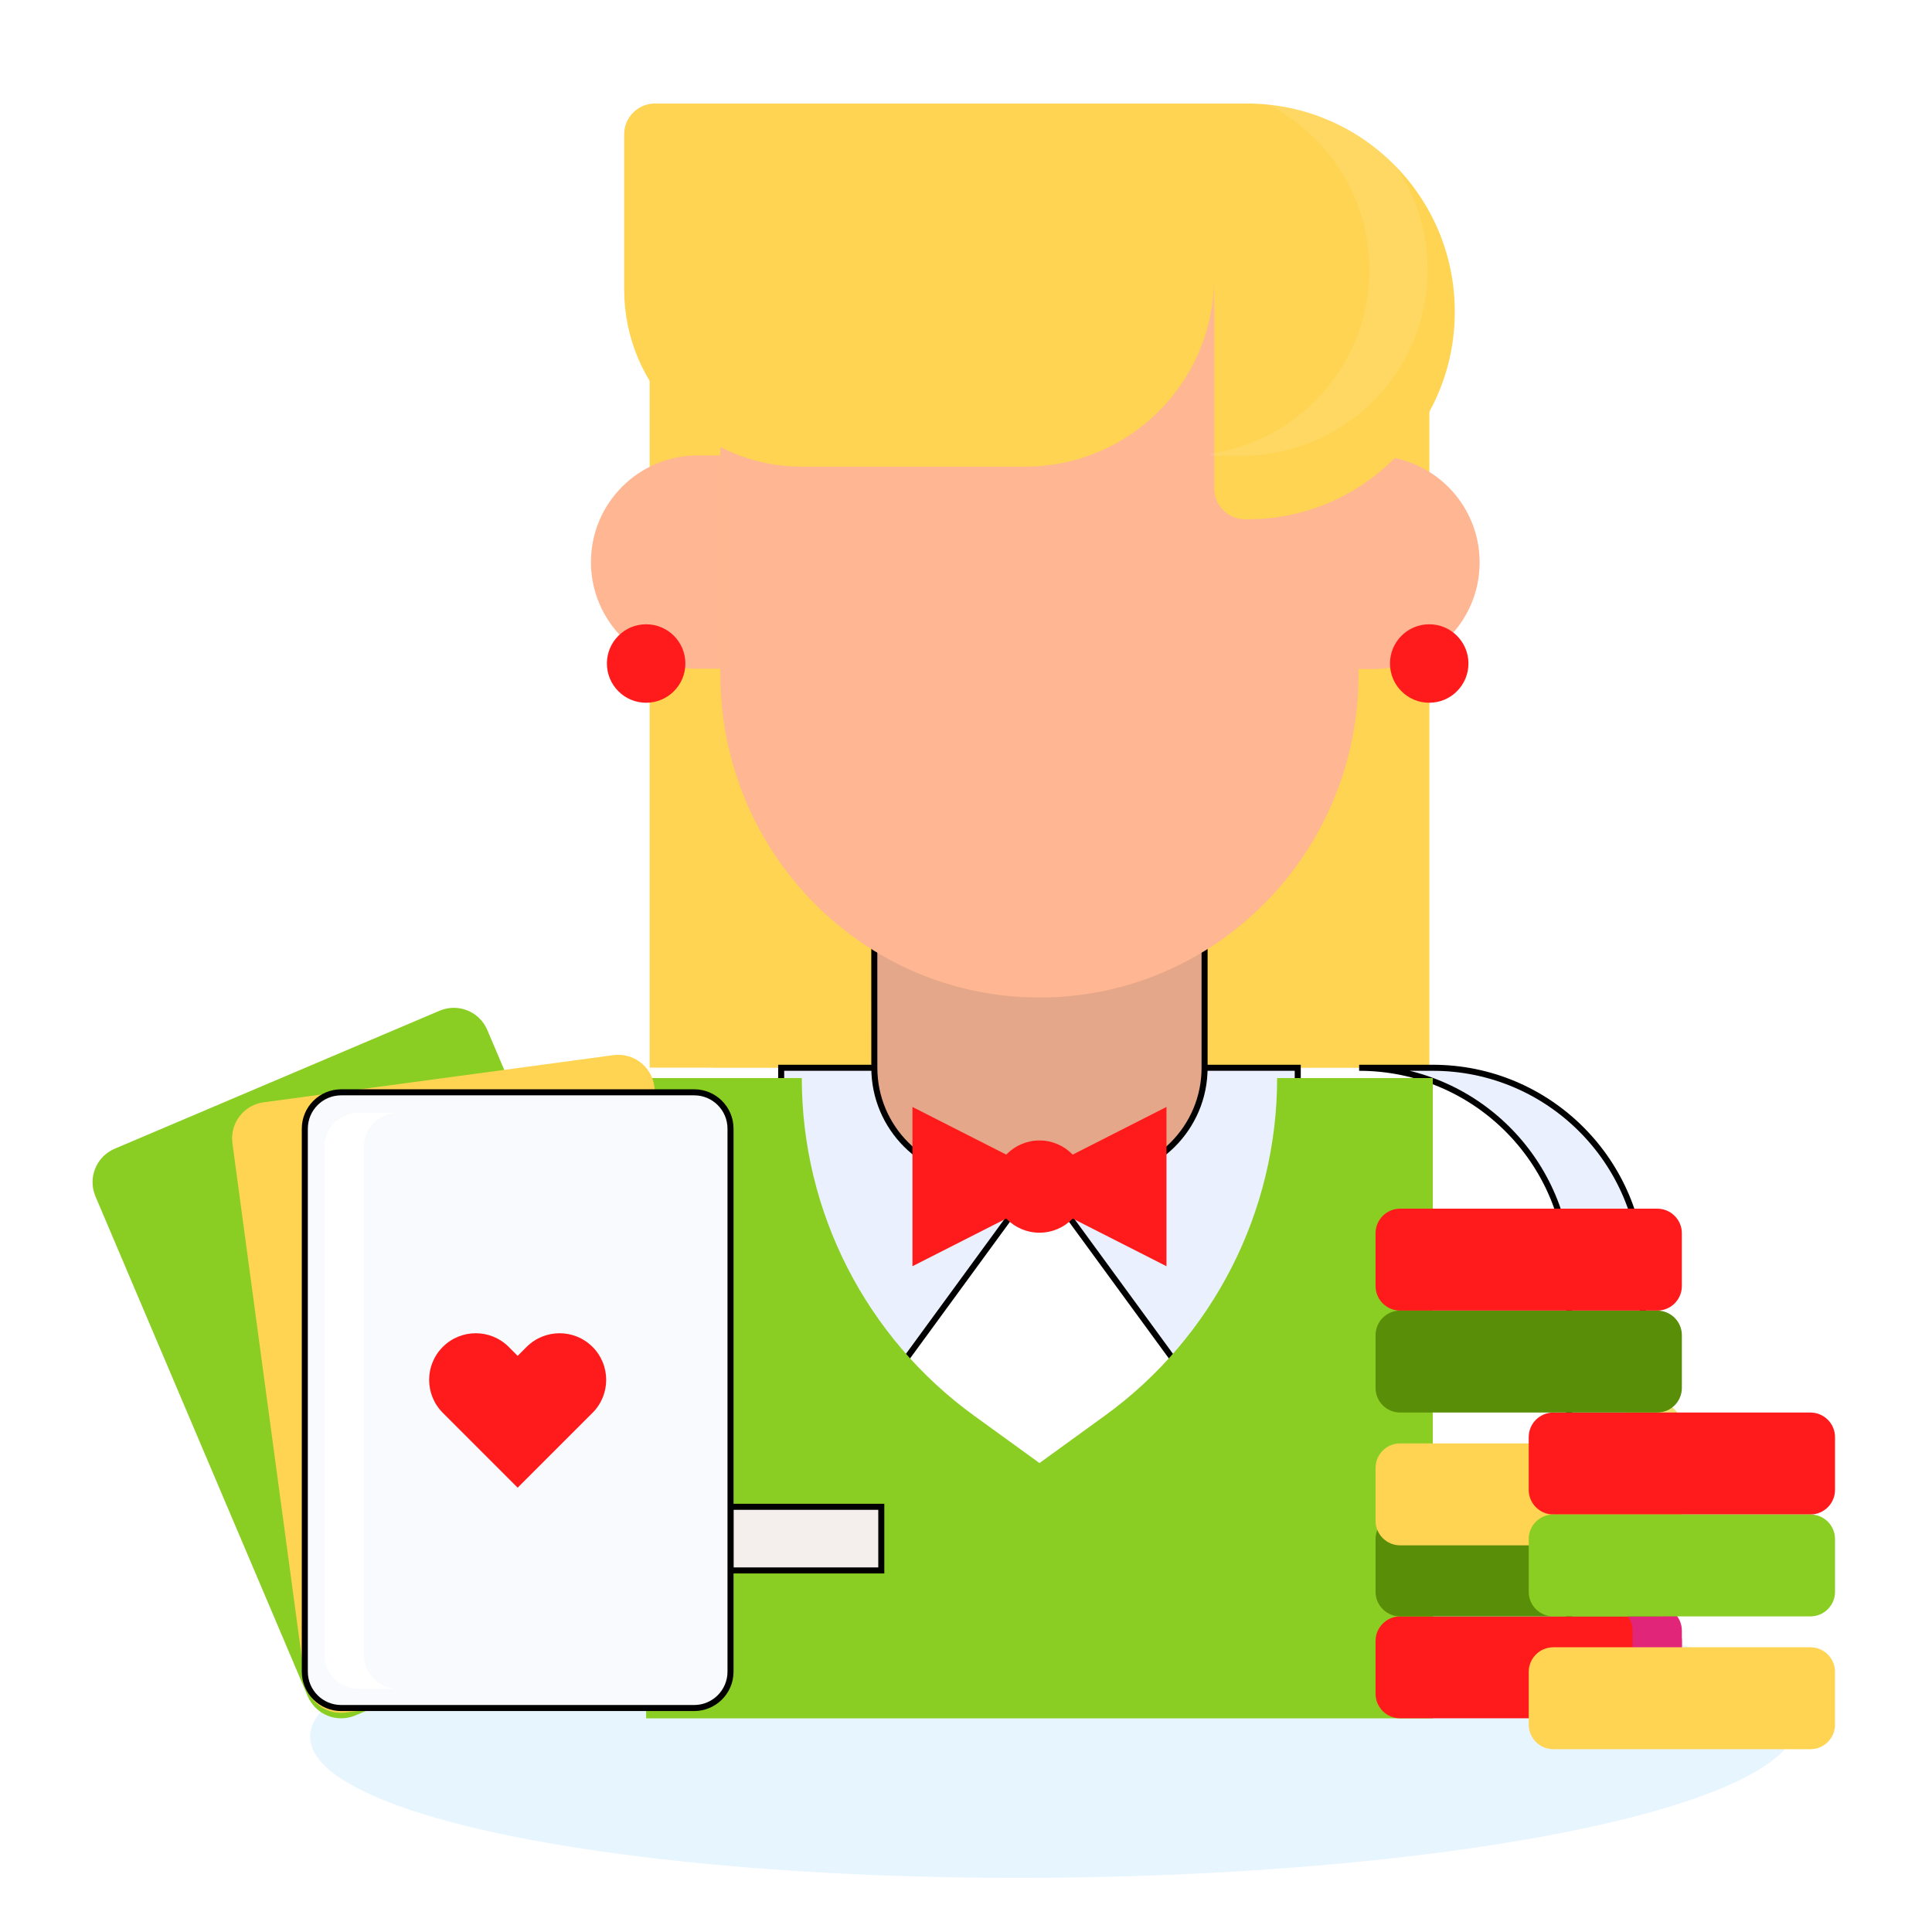 <?xml version="1.0" encoding="UTF-8"?> <svg xmlns="http://www.w3.org/2000/svg" width="320" height="320" viewBox="0 0 320 320" fill="none"><circle cx="123.043" cy="26.522" r="11.985" fill="white"></circle><circle cx="150.826" cy="22.709" r="8.172" fill="white"></circle><ellipse cx="174.486" cy="286.494" rx="123.117" ry="24.513" transform="rotate(-0.563 174.486 286.494)" fill="#C4E7FF" fill-opacity="0.4"></ellipse><g filter="url(#filter0_ii_36_3249)"><path d="M107.606 45.514C107.606 42.69 109.896 40.4 112.721 40.4H231.607C234.432 40.4 236.722 42.69 236.722 45.514V197.354C236.722 200.179 234.432 202.469 231.607 202.469H112.721C109.896 202.469 107.606 200.179 107.606 197.354V45.514Z" fill="#FFD452"></path></g><g filter="url(#filter1_ii_36_3249)"><path d="M172.164 45.514C172.164 42.69 174.454 40.4 177.279 40.4H231.608C234.433 40.4 236.723 42.69 236.723 45.514V197.354C236.723 200.179 234.433 202.469 231.608 202.469H177.279C174.454 202.469 172.164 200.179 172.164 197.354V45.514Z" fill="#FFD452"></path></g><path d="M237.316 176.859H219.534H199.518C199.548 176.348 199.597 175.842 199.597 175.323V125.276H144.738V175.323C144.738 175.842 144.787 176.348 144.818 176.859H124.801H107.019C87.809 176.859 72.237 192.431 72.237 211.641V282.903H272.097V211.641C272.097 192.431 256.525 176.859 237.316 176.859Z" fill="white"></path><path d="M237.317 176.858C256.525 176.859 272.097 192.431 272.097 211.641V282.903H259.897V211.641C259.897 192.431 244.324 176.858 225.115 176.858H237.317Z" fill="#EAF0FD"></path><path d="M237.317 176.858C256.525 176.859 272.097 192.431 272.097 211.641V282.903H259.897V211.641C259.897 192.431 244.324 176.858 225.115 176.858H237.317Z" stroke="black"></path><path d="M107.019 176.858H119.221C100.011 176.858 84.439 192.43 84.439 211.64V282.903H72.239V211.64C72.239 192.43 87.811 176.858 107.019 176.858Z" fill="white"></path><path d="M172.168 194.831L147.782 228.193H129.388V176.858H144.817L172.168 194.831Z" fill="#EAF0FD"></path><path d="M172.168 194.831L147.782 228.193H129.388V176.858H144.817L172.168 194.831Z" stroke="black"></path><path d="M214.948 176.858V228.193H196.554L172.168 194.831L199.519 176.858H214.948Z" fill="#EAF0FD"></path><path d="M214.948 176.858V228.193H196.554L172.168 194.831L199.519 176.858H214.948Z" stroke="black"></path><g filter="url(#filter2_ii_36_3249)"><path d="M211.534 176.858C211.534 198.994 200.923 219.788 182.998 232.776L172.168 240.623L161.338 232.776C143.413 219.788 132.802 198.994 132.802 176.858H107.02V282.903H172.168H237.315V176.858H211.534Z" fill="#8ACE23"></path></g><path d="M145.97 260.114H120.997V249.574H145.97V260.114Z" fill="#F4EFED"></path><path d="M145.97 260.114H120.997V249.574H145.97V260.114Z" stroke="black"></path><path d="M199.517 140.165V176.86C199.517 186.786 191.47 194.833 181.544 194.833H162.791C152.865 194.833 144.818 186.786 144.818 176.859L144.808 140.165H199.517Z" fill="#E5A789"></path><path d="M199.517 140.165V176.86C199.517 186.786 191.47 194.833 181.544 194.833H162.791C152.865 194.833 144.818 186.786 144.818 176.859L144.808 140.165H199.517Z" stroke="black"></path><path d="M119.316 75.434H115.542C105.787 75.434 97.88 83.342 97.88 93.096C97.88 102.851 105.787 110.758 115.542 110.758H119.316V75.434Z" fill="#FFB692"></path><path d="M227.411 75.497H223.637V110.821H227.411C237.165 110.821 245.073 102.914 245.073 93.159C245.073 83.405 237.165 75.497 227.411 75.497Z" fill="#FFB692"></path><path d="M172.168 165.22C142.978 165.22 119.316 141.25 119.316 111.681V74.616C119.316 45.046 142.978 21.077 172.168 21.077C201.358 21.077 225.02 45.046 225.02 74.616V111.681C225.02 141.25 201.358 165.22 172.168 165.22Z" fill="#FFB692"></path><g filter="url(#filter3_ii_36_3249)"><path d="M172.168 192.329L151.131 181.64V208.022L172.168 197.333L193.205 208.022V181.64L172.168 192.329Z" fill="#FF1B1B"></path></g><g filter="url(#filter4_ii_36_3249)"><path d="M179.806 194.831C179.806 199.05 176.387 202.469 172.168 202.469C167.95 202.469 164.531 199.05 164.531 194.831C164.531 190.612 167.95 187.193 172.168 187.193C176.387 187.193 179.806 190.612 179.806 194.831Z" fill="#FF1B1B"></path></g><g filter="url(#filter5_ii_36_3249)"><path d="M201.113 51.157C201.113 51.157 201.113 51.157 201.113 51.157V44.812L201.092 39.969C200.655 56.889 186.813 70.473 169.787 70.473H132.756C116.531 70.473 103.378 57.321 103.378 41.096V15.442C103.378 12.617 105.668 10.328 108.493 10.328H201.114H206.519C225.536 10.328 240.952 25.744 240.952 44.76C241.034 63.75 225.662 79.187 206.672 79.187H206.228C203.404 79.187 201.114 76.897 201.114 74.073V51.158C201.114 51.158 201.114 51.157 201.113 51.157Z" fill="#FFD452"></path></g><path d="M205.321 13.819H200.436H195.707C212.892 13.819 226.823 27.627 226.823 44.66C226.89 60.123 215.415 72.954 200.436 75.159V75.497H205.459C222.62 75.497 236.511 61.67 236.438 44.66C236.438 27.627 222.506 13.819 205.321 13.819Z" fill="white" fill-opacity="0.1"></path><g filter="url(#filter6_ii_36_3249)"><path d="M243.221 108.194C243.221 111.783 240.312 114.693 236.723 114.693C233.134 114.693 230.225 111.783 230.225 108.194C230.225 104.605 233.134 101.696 236.723 101.696C240.312 101.695 243.221 104.604 243.221 108.194Z" fill="#FF1B1B"></path></g><g filter="url(#filter7_ii_36_3249)"><path d="M113.519 108.194C113.519 111.783 110.61 114.693 107.021 114.693C103.432 114.693 100.522 111.783 100.522 108.194C100.522 104.605 103.432 101.696 107.021 101.696C110.61 101.695 113.519 104.604 113.519 108.194Z" fill="#FF1B1B"></path></g><g filter="url(#filter8_ii_36_3249)"><path d="M231.911 266.02H274.492C276.744 266.02 278.57 267.845 278.57 270.097V278.826C278.57 281.078 276.744 282.902 274.492 282.902H231.911C229.659 282.902 227.834 281.076 227.834 278.826V270.097C227.834 267.846 229.659 266.02 231.911 266.02Z" fill="#FF1B1B"></path></g><path d="M274.493 266.02H266.339C268.591 266.02 270.415 267.846 270.415 270.098V278.827C270.415 281.079 268.591 282.904 266.339 282.904H274.493C276.745 282.904 278.571 281.078 278.571 278.827V270.098C278.57 267.846 276.745 266.02 274.493 266.02Z" fill="#E12579"></path><g filter="url(#filter9_ii_36_3249)"><path d="M231.911 249.137H274.492C276.744 249.137 278.57 250.963 278.57 253.214V261.943C278.57 264.195 276.744 266.019 274.492 266.019H231.911C229.659 266.019 227.834 264.193 227.834 261.943V253.214C227.834 250.962 229.659 249.137 231.911 249.137Z" fill="#598F08"></path></g><path d="M274.493 249.137H266.339C268.591 249.137 270.415 250.963 270.415 253.215V261.944C270.415 264.196 268.591 266.02 266.339 266.02H274.493C276.745 266.02 278.571 264.195 278.571 261.944V253.214C278.57 250.962 276.745 249.137 274.493 249.137Z" fill="#5D8E33"></path><g filter="url(#filter10_ii_36_3249)"><path d="M231.911 232.254H274.492C276.744 232.254 278.57 234.08 278.57 236.33V245.059C278.57 247.311 276.744 249.136 274.492 249.136H231.911C229.659 249.136 227.834 247.31 227.834 245.059V236.33C227.834 234.08 229.659 232.254 231.911 232.254Z" fill="#FFD452"></path></g><path d="M274.493 232.254H266.339C268.591 232.254 270.415 234.078 270.415 236.33V245.059C270.415 247.311 268.591 249.136 266.339 249.136H274.493C276.745 249.136 278.571 247.31 278.571 245.059V236.33C278.57 234.08 276.745 232.254 274.493 232.254Z" fill="#EEE276"></path><g filter="url(#filter11_ii_36_3249)"><path d="M299.862 249.137H257.28C255.029 249.137 253.203 247.312 253.203 245.061V236.332C253.203 234.08 255.029 232.255 257.28 232.255H299.862C302.113 232.255 303.938 234.08 303.938 236.332V245.061C303.938 247.312 302.112 249.137 299.862 249.137Z" fill="#FF1B1B"></path></g><g filter="url(#filter12_ii_36_3249)"><path d="M299.862 266.019H257.28C255.029 266.019 253.203 264.193 253.203 261.943V253.214C253.203 250.962 255.029 249.137 257.28 249.137H299.862C302.113 249.137 303.938 250.962 303.938 253.214V261.943C303.938 264.195 302.112 266.019 299.862 266.019Z" fill="#8ACE23"></path></g><g filter="url(#filter13_ii_36_3249)"><path d="M299.862 282.903H257.28C255.029 282.903 253.203 281.077 253.203 278.827V270.097C253.203 267.846 255.029 266.021 257.28 266.021H299.862C302.113 266.021 303.938 267.847 303.938 270.097V278.827C303.938 281.077 302.112 282.903 299.862 282.903Z" fill="#FFD452"></path></g><g filter="url(#filter14_ii_36_3249)"><path d="M231.911 215.37H274.492C276.744 215.37 278.57 217.196 278.57 219.448V228.177C278.57 230.429 276.744 232.255 274.492 232.255H231.911C229.659 232.255 227.834 230.429 227.834 228.177V219.448C227.834 217.196 229.659 215.37 231.911 215.37Z" fill="#598F08"></path></g><g filter="url(#filter15_ii_36_3249)"><path d="M231.911 198.488H274.492C276.744 198.488 278.57 200.314 278.57 202.565V211.294C278.57 213.546 276.744 215.37 274.492 215.37H231.911C229.659 215.37 227.834 213.546 227.834 211.294V202.565C227.834 200.314 229.659 198.488 231.911 198.488Z" fill="#FF1B1B"></path></g><g filter="url(#filter16_ii_36_3249)"><path d="M112.68 259.567L58.866 282.423C55.804 283.722 52.269 282.295 50.969 279.234L15.811 196.454C14.511 193.392 15.939 189.856 19 188.557L72.814 165.701C75.876 164.401 79.411 165.828 80.711 168.889L115.869 251.67C117.17 254.731 115.742 258.267 112.68 259.567Z" fill="#8ACE23"></path></g><g filter="url(#filter17_ii_36_3249)"><path d="M115.232 269.012L57.291 276.826C53.995 277.271 50.962 274.96 50.518 271.663L38.497 182.533C38.053 179.237 40.364 176.205 43.661 175.76L101.602 167.946C104.898 167.501 107.931 169.813 108.375 173.109L120.396 262.239C120.84 265.536 118.529 268.567 115.232 269.012Z" fill="#FFD452"></path></g><path d="M114.975 180.922C118.301 180.922 120.997 183.619 120.997 186.945V276.88C120.997 280.206 118.301 282.903 114.975 282.903H56.509C53.183 282.903 50.486 280.206 50.486 276.88V186.945C50.486 183.619 53.183 180.922 56.509 180.922H114.975Z" fill="#F8FAFE"></path><path d="M114.975 180.922C118.301 180.922 120.997 183.619 120.997 186.945V276.88C120.997 280.206 118.301 282.903 114.975 282.903H56.509C53.183 282.903 50.486 280.206 50.486 276.88V186.945C50.486 183.619 53.183 180.922 56.509 180.922H114.975Z" stroke="black"></path><path d="M59.406 279.733H65.95C62.816 279.733 60.275 277.21 60.275 274.098V189.942C60.275 186.83 62.816 184.307 65.95 184.307H59.406C56.272 184.307 53.731 186.83 53.731 189.942V274.098C53.731 277.21 56.272 279.733 59.406 279.733Z" fill="white"></path><g filter="url(#filter18_ii_36_3249)"><path d="M73.34 221.383C70.325 224.398 70.325 229.286 73.34 232.301L85.742 244.703L98.144 232.301C101.159 229.286 101.159 224.398 98.144 221.383C95.129 218.368 90.241 218.368 87.225 221.383L85.742 222.867L84.258 221.383C81.243 218.368 76.355 218.368 73.34 221.383Z" fill="#FF1B1B"></path></g><defs><filter id="filter0_ii_36_3249" x="107.606" y="38.695" width="129.116" height="170.594" filterUnits="userSpaceOnUse" color-interpolation-filters="sRGB"><feFlood flood-opacity="0" result="BackgroundImageFix"></feFlood><feBlend mode="normal" in="SourceGraphic" in2="BackgroundImageFix" result="shape"></feBlend><feColorMatrix in="SourceAlpha" type="matrix" values="0 0 0 0 0 0 0 0 0 0 0 0 0 0 0 0 0 0 127 0" result="hardAlpha"></feColorMatrix><feOffset dy="-1.705"></feOffset><feGaussianBlur stdDeviation="5.114"></feGaussianBlur><feComposite in2="hardAlpha" operator="arithmetic" k2="-1" k3="1"></feComposite><feColorMatrix type="matrix" values="0 0 0 0 0.815 0 0 0 0 0.621 0 0 0 0 0.087 0 0 0 1 0"></feColorMatrix><feBlend mode="normal" in2="shape" result="effect1_innerShadow_36_3249"></feBlend><feColorMatrix in="SourceAlpha" type="matrix" values="0 0 0 0 0 0 0 0 0 0 0 0 0 0 0 0 0 0 127 0" result="hardAlpha"></feColorMatrix><feOffset dy="8.524"></feOffset><feGaussianBlur stdDeviation="3.41"></feGaussianBlur><feComposite in2="hardAlpha" operator="arithmetic" k2="-1" k3="1"></feComposite><feColorMatrix type="matrix" values="0 0 0 0 1 0 0 0 0 1 0 0 0 0 1 0 0 0 0.15 0"></feColorMatrix><feBlend mode="normal" in2="effect1_innerShadow_36_3249" result="effect2_innerShadow_36_3249"></feBlend></filter><filter id="filter1_ii_36_3249" x="172.164" y="38.695" width="64.558" height="170.594" filterUnits="userSpaceOnUse" color-interpolation-filters="sRGB"><feFlood flood-opacity="0" result="BackgroundImageFix"></feFlood><feBlend mode="normal" in="SourceGraphic" in2="BackgroundImageFix" result="shape"></feBlend><feColorMatrix in="SourceAlpha" type="matrix" values="0 0 0 0 0 0 0 0 0 0 0 0 0 0 0 0 0 0 127 0" result="hardAlpha"></feColorMatrix><feOffset dy="-1.705"></feOffset><feGaussianBlur stdDeviation="5.114"></feGaussianBlur><feComposite in2="hardAlpha" operator="arithmetic" k2="-1" k3="1"></feComposite><feColorMatrix type="matrix" values="0 0 0 0 0.815 0 0 0 0 0.621 0 0 0 0 0.087 0 0 0 1 0"></feColorMatrix><feBlend mode="normal" in2="shape" result="effect1_innerShadow_36_3249"></feBlend><feColorMatrix in="SourceAlpha" type="matrix" values="0 0 0 0 0 0 0 0 0 0 0 0 0 0 0 0 0 0 127 0" result="hardAlpha"></feColorMatrix><feOffset dy="8.524"></feOffset><feGaussianBlur stdDeviation="3.41"></feGaussianBlur><feComposite in2="hardAlpha" operator="arithmetic" k2="-1" k3="1"></feComposite><feColorMatrix type="matrix" values="0 0 0 0 1 0 0 0 0 1 0 0 0 0 1 0 0 0 0.15 0"></feColorMatrix><feBlend mode="normal" in2="effect1_innerShadow_36_3249" result="effect2_innerShadow_36_3249"></feBlend></filter><filter id="filter2_ii_36_3249" x="107.02" y="175.154" width="130.296" height="111.159" filterUnits="userSpaceOnUse" color-interpolation-filters="sRGB"><feFlood flood-opacity="0" result="BackgroundImageFix"></feFlood><feBlend mode="normal" in="SourceGraphic" in2="BackgroundImageFix" result="shape"></feBlend><feColorMatrix in="SourceAlpha" type="matrix" values="0 0 0 0 0 0 0 0 0 0 0 0 0 0 0 0 0 0 127 0" result="hardAlpha"></feColorMatrix><feOffset dy="3.41"></feOffset><feGaussianBlur stdDeviation="4.262"></feGaussianBlur><feComposite in2="hardAlpha" operator="arithmetic" k2="-1" k3="1"></feComposite><feColorMatrix type="matrix" values="0 0 0 0 1 0 0 0 0 1 0 0 0 0 1 0 0 0 0.23 0"></feColorMatrix><feBlend mode="normal" in2="shape" result="effect1_innerShadow_36_3249"></feBlend><feColorMatrix in="SourceAlpha" type="matrix" values="0 0 0 0 0 0 0 0 0 0 0 0 0 0 0 0 0 0 127 0" result="hardAlpha"></feColorMatrix><feOffset dy="-1.705"></feOffset><feGaussianBlur stdDeviation="2.557"></feGaussianBlur><feComposite in2="hardAlpha" operator="arithmetic" k2="-1" k3="1"></feComposite><feColorMatrix type="matrix" values="0 0 0 0 0 0 0 0 0 0 0 0 0 0 0 0 0 0 0.15 0"></feColorMatrix><feBlend mode="normal" in2="effect1_innerShadow_36_3249" result="effect2_innerShadow_36_3249"></feBlend></filter><filter id="filter3_ii_36_3249" x="151.131" y="179.936" width="42.074" height="31.497" filterUnits="userSpaceOnUse" color-interpolation-filters="sRGB"><feFlood flood-opacity="0" result="BackgroundImageFix"></feFlood><feBlend mode="normal" in="SourceGraphic" in2="BackgroundImageFix" result="shape"></feBlend><feColorMatrix in="SourceAlpha" type="matrix" values="0 0 0 0 0 0 0 0 0 0 0 0 0 0 0 0 0 0 127 0" result="hardAlpha"></feColorMatrix><feOffset dy="3.41"></feOffset><feGaussianBlur stdDeviation="4.262"></feGaussianBlur><feComposite in2="hardAlpha" operator="arithmetic" k2="-1" k3="1"></feComposite><feColorMatrix type="matrix" values="0 0 0 0 1 0 0 0 0 1 0 0 0 0 1 0 0 0 0.23 0"></feColorMatrix><feBlend mode="normal" in2="shape" result="effect1_innerShadow_36_3249"></feBlend><feColorMatrix in="SourceAlpha" type="matrix" values="0 0 0 0 0 0 0 0 0 0 0 0 0 0 0 0 0 0 127 0" result="hardAlpha"></feColorMatrix><feOffset dy="-1.705"></feOffset><feGaussianBlur stdDeviation="2.557"></feGaussianBlur><feComposite in2="hardAlpha" operator="arithmetic" k2="-1" k3="1"></feComposite><feColorMatrix type="matrix" values="0 0 0 0 0 0 0 0 0 0 0 0 0 0 0 0 0 0 0.15 0"></feColorMatrix><feBlend mode="normal" in2="effect1_innerShadow_36_3249" result="effect2_innerShadow_36_3249"></feBlend></filter><filter id="filter4_ii_36_3249" x="164.531" y="185.489" width="15.275" height="20.39" filterUnits="userSpaceOnUse" color-interpolation-filters="sRGB"><feFlood flood-opacity="0" result="BackgroundImageFix"></feFlood><feBlend mode="normal" in="SourceGraphic" in2="BackgroundImageFix" result="shape"></feBlend><feColorMatrix in="SourceAlpha" type="matrix" values="0 0 0 0 0 0 0 0 0 0 0 0 0 0 0 0 0 0 127 0" result="hardAlpha"></feColorMatrix><feOffset dy="3.41"></feOffset><feGaussianBlur stdDeviation="4.262"></feGaussianBlur><feComposite in2="hardAlpha" operator="arithmetic" k2="-1" k3="1"></feComposite><feColorMatrix type="matrix" values="0 0 0 0 1 0 0 0 0 1 0 0 0 0 1 0 0 0 0.23 0"></feColorMatrix><feBlend mode="normal" in2="shape" result="effect1_innerShadow_36_3249"></feBlend><feColorMatrix in="SourceAlpha" type="matrix" values="0 0 0 0 0 0 0 0 0 0 0 0 0 0 0 0 0 0 127 0" result="hardAlpha"></feColorMatrix><feOffset dy="-1.705"></feOffset><feGaussianBlur stdDeviation="2.557"></feGaussianBlur><feComposite in2="hardAlpha" operator="arithmetic" k2="-1" k3="1"></feComposite><feColorMatrix type="matrix" values="0 0 0 0 0 0 0 0 0 0 0 0 0 0 0 0 0 0 0.15 0"></feColorMatrix><feBlend mode="normal" in2="effect1_innerShadow_36_3249" result="effect2_innerShadow_36_3249"></feBlend></filter><filter id="filter5_ii_36_3249" x="103.378" y="8.623" width="137.574" height="77.384" filterUnits="userSpaceOnUse" color-interpolation-filters="sRGB"><feFlood flood-opacity="0" result="BackgroundImageFix"></feFlood><feBlend mode="normal" in="SourceGraphic" in2="BackgroundImageFix" result="shape"></feBlend><feColorMatrix in="SourceAlpha" type="matrix" values="0 0 0 0 0 0 0 0 0 0 0 0 0 0 0 0 0 0 127 0" result="hardAlpha"></feColorMatrix><feOffset dy="-1.705"></feOffset><feGaussianBlur stdDeviation="5.114"></feGaussianBlur><feComposite in2="hardAlpha" operator="arithmetic" k2="-1" k3="1"></feComposite><feColorMatrix type="matrix" values="0 0 0 0 0.815 0 0 0 0 0.621 0 0 0 0 0.087 0 0 0 1 0"></feColorMatrix><feBlend mode="normal" in2="shape" result="effect1_innerShadow_36_3249"></feBlend><feColorMatrix in="SourceAlpha" type="matrix" values="0 0 0 0 0 0 0 0 0 0 0 0 0 0 0 0 0 0 127 0" result="hardAlpha"></feColorMatrix><feOffset dy="8.524"></feOffset><feGaussianBlur stdDeviation="3.41"></feGaussianBlur><feComposite in2="hardAlpha" operator="arithmetic" k2="-1" k3="1"></feComposite><feColorMatrix type="matrix" values="0 0 0 0 1 0 0 0 0 1 0 0 0 0 1 0 0 0 0.15 0"></feColorMatrix><feBlend mode="normal" in2="effect1_innerShadow_36_3249" result="effect2_innerShadow_36_3249"></feBlend></filter><filter id="filter6_ii_36_3249" x="230.225" y="99.991" width="12.997" height="18.111" filterUnits="userSpaceOnUse" color-interpolation-filters="sRGB"><feFlood flood-opacity="0" result="BackgroundImageFix"></feFlood><feBlend mode="normal" in="SourceGraphic" in2="BackgroundImageFix" result="shape"></feBlend><feColorMatrix in="SourceAlpha" type="matrix" values="0 0 0 0 0 0 0 0 0 0 0 0 0 0 0 0 0 0 127 0" result="hardAlpha"></feColorMatrix><feOffset dy="3.41"></feOffset><feGaussianBlur stdDeviation="4.262"></feGaussianBlur><feComposite in2="hardAlpha" operator="arithmetic" k2="-1" k3="1"></feComposite><feColorMatrix type="matrix" values="0 0 0 0 1 0 0 0 0 1 0 0 0 0 1 0 0 0 0.23 0"></feColorMatrix><feBlend mode="normal" in2="shape" result="effect1_innerShadow_36_3249"></feBlend><feColorMatrix in="SourceAlpha" type="matrix" values="0 0 0 0 0 0 0 0 0 0 0 0 0 0 0 0 0 0 127 0" result="hardAlpha"></feColorMatrix><feOffset dy="-1.705"></feOffset><feGaussianBlur stdDeviation="2.557"></feGaussianBlur><feComposite in2="hardAlpha" operator="arithmetic" k2="-1" k3="1"></feComposite><feColorMatrix type="matrix" values="0 0 0 0 0 0 0 0 0 0 0 0 0 0 0 0 0 0 0.15 0"></feColorMatrix><feBlend mode="normal" in2="effect1_innerShadow_36_3249" result="effect2_innerShadow_36_3249"></feBlend></filter><filter id="filter7_ii_36_3249" x="100.522" y="99.991" width="12.997" height="18.111" filterUnits="userSpaceOnUse" color-interpolation-filters="sRGB"><feFlood flood-opacity="0" result="BackgroundImageFix"></feFlood><feBlend mode="normal" in="SourceGraphic" in2="BackgroundImageFix" result="shape"></feBlend><feColorMatrix in="SourceAlpha" type="matrix" values="0 0 0 0 0 0 0 0 0 0 0 0 0 0 0 0 0 0 127 0" result="hardAlpha"></feColorMatrix><feOffset dy="3.41"></feOffset><feGaussianBlur stdDeviation="4.262"></feGaussianBlur><feComposite in2="hardAlpha" operator="arithmetic" k2="-1" k3="1"></feComposite><feColorMatrix type="matrix" values="0 0 0 0 1 0 0 0 0 1 0 0 0 0 1 0 0 0 0.23 0"></feColorMatrix><feBlend mode="normal" in2="shape" result="effect1_innerShadow_36_3249"></feBlend><feColorMatrix in="SourceAlpha" type="matrix" values="0 0 0 0 0 0 0 0 0 0 0 0 0 0 0 0 0 0 127 0" result="hardAlpha"></feColorMatrix><feOffset dy="-1.705"></feOffset><feGaussianBlur stdDeviation="2.557"></feGaussianBlur><feComposite in2="hardAlpha" operator="arithmetic" k2="-1" k3="1"></feComposite><feColorMatrix type="matrix" values="0 0 0 0 0 0 0 0 0 0 0 0 0 0 0 0 0 0 0.15 0"></feColorMatrix><feBlend mode="normal" in2="effect1_innerShadow_36_3249" result="effect2_innerShadow_36_3249"></feBlend></filter><filter id="filter8_ii_36_3249" x="227.834" y="264.315" width="50.736" height="21.997" filterUnits="userSpaceOnUse" color-interpolation-filters="sRGB"><feFlood flood-opacity="0" result="BackgroundImageFix"></feFlood><feBlend mode="normal" in="SourceGraphic" in2="BackgroundImageFix" result="shape"></feBlend><feColorMatrix in="SourceAlpha" type="matrix" values="0 0 0 0 0 0 0 0 0 0 0 0 0 0 0 0 0 0 127 0" result="hardAlpha"></feColorMatrix><feOffset dy="3.41"></feOffset><feGaussianBlur stdDeviation="4.262"></feGaussianBlur><feComposite in2="hardAlpha" operator="arithmetic" k2="-1" k3="1"></feComposite><feColorMatrix type="matrix" values="0 0 0 0 1 0 0 0 0 1 0 0 0 0 1 0 0 0 0.23 0"></feColorMatrix><feBlend mode="normal" in2="shape" result="effect1_innerShadow_36_3249"></feBlend><feColorMatrix in="SourceAlpha" type="matrix" values="0 0 0 0 0 0 0 0 0 0 0 0 0 0 0 0 0 0 127 0" result="hardAlpha"></feColorMatrix><feOffset dy="-1.705"></feOffset><feGaussianBlur stdDeviation="2.557"></feGaussianBlur><feComposite in2="hardAlpha" operator="arithmetic" k2="-1" k3="1"></feComposite><feColorMatrix type="matrix" values="0 0 0 0 0 0 0 0 0 0 0 0 0 0 0 0 0 0 0.15 0"></feColorMatrix><feBlend mode="normal" in2="effect1_innerShadow_36_3249" result="effect2_innerShadow_36_3249"></feBlend></filter><filter id="filter9_ii_36_3249" x="227.834" y="247.432" width="50.736" height="21.997" filterUnits="userSpaceOnUse" color-interpolation-filters="sRGB"><feFlood flood-opacity="0" result="BackgroundImageFix"></feFlood><feBlend mode="normal" in="SourceGraphic" in2="BackgroundImageFix" result="shape"></feBlend><feColorMatrix in="SourceAlpha" type="matrix" values="0 0 0 0 0 0 0 0 0 0 0 0 0 0 0 0 0 0 127 0" result="hardAlpha"></feColorMatrix><feOffset dy="3.41"></feOffset><feGaussianBlur stdDeviation="4.262"></feGaussianBlur><feComposite in2="hardAlpha" operator="arithmetic" k2="-1" k3="1"></feComposite><feColorMatrix type="matrix" values="0 0 0 0 1 0 0 0 0 1 0 0 0 0 1 0 0 0 0.23 0"></feColorMatrix><feBlend mode="normal" in2="shape" result="effect1_innerShadow_36_3249"></feBlend><feColorMatrix in="SourceAlpha" type="matrix" values="0 0 0 0 0 0 0 0 0 0 0 0 0 0 0 0 0 0 127 0" result="hardAlpha"></feColorMatrix><feOffset dy="-1.705"></feOffset><feGaussianBlur stdDeviation="2.557"></feGaussianBlur><feComposite in2="hardAlpha" operator="arithmetic" k2="-1" k3="1"></feComposite><feColorMatrix type="matrix" values="0 0 0 0 0 0 0 0 0 0 0 0 0 0 0 0 0 0 0.15 0"></feColorMatrix><feBlend mode="normal" in2="effect1_innerShadow_36_3249" result="effect2_innerShadow_36_3249"></feBlend></filter><filter id="filter10_ii_36_3249" x="227.834" y="230.549" width="50.736" height="25.407" filterUnits="userSpaceOnUse" color-interpolation-filters="sRGB"><feFlood flood-opacity="0" result="BackgroundImageFix"></feFlood><feBlend mode="normal" in="SourceGraphic" in2="BackgroundImageFix" result="shape"></feBlend><feColorMatrix in="SourceAlpha" type="matrix" values="0 0 0 0 0 0 0 0 0 0 0 0 0 0 0 0 0 0 127 0" result="hardAlpha"></feColorMatrix><feOffset dy="-1.705"></feOffset><feGaussianBlur stdDeviation="5.114"></feGaussianBlur><feComposite in2="hardAlpha" operator="arithmetic" k2="-1" k3="1"></feComposite><feColorMatrix type="matrix" values="0 0 0 0 0.815 0 0 0 0 0.621 0 0 0 0 0.087 0 0 0 1 0"></feColorMatrix><feBlend mode="normal" in2="shape" result="effect1_innerShadow_36_3249"></feBlend><feColorMatrix in="SourceAlpha" type="matrix" values="0 0 0 0 0 0 0 0 0 0 0 0 0 0 0 0 0 0 127 0" result="hardAlpha"></feColorMatrix><feOffset dy="8.524"></feOffset><feGaussianBlur stdDeviation="3.41"></feGaussianBlur><feComposite in2="hardAlpha" operator="arithmetic" k2="-1" k3="1"></feComposite><feColorMatrix type="matrix" values="0 0 0 0 1 0 0 0 0 1 0 0 0 0 1 0 0 0 0.15 0"></feColorMatrix><feBlend mode="normal" in2="effect1_innerShadow_36_3249" result="effect2_innerShadow_36_3249"></feBlend></filter><filter id="filter11_ii_36_3249" x="253.203" y="230.55" width="50.736" height="21.997" filterUnits="userSpaceOnUse" color-interpolation-filters="sRGB"><feFlood flood-opacity="0" result="BackgroundImageFix"></feFlood><feBlend mode="normal" in="SourceGraphic" in2="BackgroundImageFix" result="shape"></feBlend><feColorMatrix in="SourceAlpha" type="matrix" values="0 0 0 0 0 0 0 0 0 0 0 0 0 0 0 0 0 0 127 0" result="hardAlpha"></feColorMatrix><feOffset dy="3.41"></feOffset><feGaussianBlur stdDeviation="4.262"></feGaussianBlur><feComposite in2="hardAlpha" operator="arithmetic" k2="-1" k3="1"></feComposite><feColorMatrix type="matrix" values="0 0 0 0 1 0 0 0 0 1 0 0 0 0 1 0 0 0 0.23 0"></feColorMatrix><feBlend mode="normal" in2="shape" result="effect1_innerShadow_36_3249"></feBlend><feColorMatrix in="SourceAlpha" type="matrix" values="0 0 0 0 0 0 0 0 0 0 0 0 0 0 0 0 0 0 127 0" result="hardAlpha"></feColorMatrix><feOffset dy="-1.705"></feOffset><feGaussianBlur stdDeviation="2.557"></feGaussianBlur><feComposite in2="hardAlpha" operator="arithmetic" k2="-1" k3="1"></feComposite><feColorMatrix type="matrix" values="0 0 0 0 0 0 0 0 0 0 0 0 0 0 0 0 0 0 0.15 0"></feColorMatrix><feBlend mode="normal" in2="effect1_innerShadow_36_3249" result="effect2_innerShadow_36_3249"></feBlend></filter><filter id="filter12_ii_36_3249" x="253.203" y="247.432" width="50.736" height="21.997" filterUnits="userSpaceOnUse" color-interpolation-filters="sRGB"><feFlood flood-opacity="0" result="BackgroundImageFix"></feFlood><feBlend mode="normal" in="SourceGraphic" in2="BackgroundImageFix" result="shape"></feBlend><feColorMatrix in="SourceAlpha" type="matrix" values="0 0 0 0 0 0 0 0 0 0 0 0 0 0 0 0 0 0 127 0" result="hardAlpha"></feColorMatrix><feOffset dy="3.41"></feOffset><feGaussianBlur stdDeviation="4.262"></feGaussianBlur><feComposite in2="hardAlpha" operator="arithmetic" k2="-1" k3="1"></feComposite><feColorMatrix type="matrix" values="0 0 0 0 1 0 0 0 0 1 0 0 0 0 1 0 0 0 0.23 0"></feColorMatrix><feBlend mode="normal" in2="shape" result="effect1_innerShadow_36_3249"></feBlend><feColorMatrix in="SourceAlpha" type="matrix" values="0 0 0 0 0 0 0 0 0 0 0 0 0 0 0 0 0 0 127 0" result="hardAlpha"></feColorMatrix><feOffset dy="-1.705"></feOffset><feGaussianBlur stdDeviation="2.557"></feGaussianBlur><feComposite in2="hardAlpha" operator="arithmetic" k2="-1" k3="1"></feComposite><feColorMatrix type="matrix" values="0 0 0 0 0 0 0 0 0 0 0 0 0 0 0 0 0 0 0.15 0"></feColorMatrix><feBlend mode="normal" in2="effect1_innerShadow_36_3249" result="effect2_innerShadow_36_3249"></feBlend></filter><filter id="filter13_ii_36_3249" x="253.203" y="264.316" width="50.736" height="25.407" filterUnits="userSpaceOnUse" color-interpolation-filters="sRGB"><feFlood flood-opacity="0" result="BackgroundImageFix"></feFlood><feBlend mode="normal" in="SourceGraphic" in2="BackgroundImageFix" result="shape"></feBlend><feColorMatrix in="SourceAlpha" type="matrix" values="0 0 0 0 0 0 0 0 0 0 0 0 0 0 0 0 0 0 127 0" result="hardAlpha"></feColorMatrix><feOffset dy="-1.705"></feOffset><feGaussianBlur stdDeviation="5.114"></feGaussianBlur><feComposite in2="hardAlpha" operator="arithmetic" k2="-1" k3="1"></feComposite><feColorMatrix type="matrix" values="0 0 0 0 0.815 0 0 0 0 0.621 0 0 0 0 0.087 0 0 0 1 0"></feColorMatrix><feBlend mode="normal" in2="shape" result="effect1_innerShadow_36_3249"></feBlend><feColorMatrix in="SourceAlpha" type="matrix" values="0 0 0 0 0 0 0 0 0 0 0 0 0 0 0 0 0 0 127 0" result="hardAlpha"></feColorMatrix><feOffset dy="8.524"></feOffset><feGaussianBlur stdDeviation="3.41"></feGaussianBlur><feComposite in2="hardAlpha" operator="arithmetic" k2="-1" k3="1"></feComposite><feColorMatrix type="matrix" values="0 0 0 0 1 0 0 0 0 1 0 0 0 0 1 0 0 0 0.15 0"></feColorMatrix><feBlend mode="normal" in2="effect1_innerShadow_36_3249" result="effect2_innerShadow_36_3249"></feBlend></filter><filter id="filter14_ii_36_3249" x="227.834" y="213.666" width="50.736" height="21.999" filterUnits="userSpaceOnUse" color-interpolation-filters="sRGB"><feFlood flood-opacity="0" result="BackgroundImageFix"></feFlood><feBlend mode="normal" in="SourceGraphic" in2="BackgroundImageFix" result="shape"></feBlend><feColorMatrix in="SourceAlpha" type="matrix" values="0 0 0 0 0 0 0 0 0 0 0 0 0 0 0 0 0 0 127 0" result="hardAlpha"></feColorMatrix><feOffset dy="3.41"></feOffset><feGaussianBlur stdDeviation="4.262"></feGaussianBlur><feComposite in2="hardAlpha" operator="arithmetic" k2="-1" k3="1"></feComposite><feColorMatrix type="matrix" values="0 0 0 0 1 0 0 0 0 1 0 0 0 0 1 0 0 0 0.23 0"></feColorMatrix><feBlend mode="normal" in2="shape" result="effect1_innerShadow_36_3249"></feBlend><feColorMatrix in="SourceAlpha" type="matrix" values="0 0 0 0 0 0 0 0 0 0 0 0 0 0 0 0 0 0 127 0" result="hardAlpha"></feColorMatrix><feOffset dy="-1.705"></feOffset><feGaussianBlur stdDeviation="2.557"></feGaussianBlur><feComposite in2="hardAlpha" operator="arithmetic" k2="-1" k3="1"></feComposite><feColorMatrix type="matrix" values="0 0 0 0 0 0 0 0 0 0 0 0 0 0 0 0 0 0 0.15 0"></feColorMatrix><feBlend mode="normal" in2="effect1_innerShadow_36_3249" result="effect2_innerShadow_36_3249"></feBlend></filter><filter id="filter15_ii_36_3249" x="227.834" y="196.783" width="50.736" height="21.997" filterUnits="userSpaceOnUse" color-interpolation-filters="sRGB"><feFlood flood-opacity="0" result="BackgroundImageFix"></feFlood><feBlend mode="normal" in="SourceGraphic" in2="BackgroundImageFix" result="shape"></feBlend><feColorMatrix in="SourceAlpha" type="matrix" values="0 0 0 0 0 0 0 0 0 0 0 0 0 0 0 0 0 0 127 0" result="hardAlpha"></feColorMatrix><feOffset dy="3.41"></feOffset><feGaussianBlur stdDeviation="4.262"></feGaussianBlur><feComposite in2="hardAlpha" operator="arithmetic" k2="-1" k3="1"></feComposite><feColorMatrix type="matrix" values="0 0 0 0 1 0 0 0 0 1 0 0 0 0 1 0 0 0 0.23 0"></feColorMatrix><feBlend mode="normal" in2="shape" result="effect1_innerShadow_36_3249"></feBlend><feColorMatrix in="SourceAlpha" type="matrix" values="0 0 0 0 0 0 0 0 0 0 0 0 0 0 0 0 0 0 127 0" result="hardAlpha"></feColorMatrix><feOffset dy="-1.705"></feOffset><feGaussianBlur stdDeviation="2.557"></feGaussianBlur><feComposite in2="hardAlpha" operator="arithmetic" k2="-1" k3="1"></feComposite><feColorMatrix type="matrix" values="0 0 0 0 0 0 0 0 0 0 0 0 0 0 0 0 0 0 0.15 0"></feColorMatrix><feBlend mode="normal" in2="effect1_innerShadow_36_3249" result="effect2_innerShadow_36_3249"></feBlend></filter><filter id="filter16_ii_36_3249" x="15.331" y="163.515" width="101.019" height="122.798" filterUnits="userSpaceOnUse" color-interpolation-filters="sRGB"><feFlood flood-opacity="0" result="BackgroundImageFix"></feFlood><feBlend mode="normal" in="SourceGraphic" in2="BackgroundImageFix" result="shape"></feBlend><feColorMatrix in="SourceAlpha" type="matrix" values="0 0 0 0 0 0 0 0 0 0 0 0 0 0 0 0 0 0 127 0" result="hardAlpha"></feColorMatrix><feOffset dy="3.41"></feOffset><feGaussianBlur stdDeviation="4.262"></feGaussianBlur><feComposite in2="hardAlpha" operator="arithmetic" k2="-1" k3="1"></feComposite><feColorMatrix type="matrix" values="0 0 0 0 1 0 0 0 0 1 0 0 0 0 1 0 0 0 0.23 0"></feColorMatrix><feBlend mode="normal" in2="shape" result="effect1_innerShadow_36_3249"></feBlend><feColorMatrix in="SourceAlpha" type="matrix" values="0 0 0 0 0 0 0 0 0 0 0 0 0 0 0 0 0 0 127 0" result="hardAlpha"></feColorMatrix><feOffset dy="-1.705"></feOffset><feGaussianBlur stdDeviation="2.557"></feGaussianBlur><feComposite in2="hardAlpha" operator="arithmetic" k2="-1" k3="1"></feComposite><feColorMatrix type="matrix" values="0 0 0 0 0 0 0 0 0 0 0 0 0 0 0 0 0 0 0.15 0"></feColorMatrix><feBlend mode="normal" in2="effect1_innerShadow_36_3249" result="effect2_innerShadow_36_3249"></feBlend></filter><filter id="filter17_ii_36_3249" x="38.443" y="166.186" width="82.008" height="117.514" filterUnits="userSpaceOnUse" color-interpolation-filters="sRGB"><feFlood flood-opacity="0" result="BackgroundImageFix"></feFlood><feBlend mode="normal" in="SourceGraphic" in2="BackgroundImageFix" result="shape"></feBlend><feColorMatrix in="SourceAlpha" type="matrix" values="0 0 0 0 0 0 0 0 0 0 0 0 0 0 0 0 0 0 127 0" result="hardAlpha"></feColorMatrix><feOffset dy="-1.705"></feOffset><feGaussianBlur stdDeviation="5.114"></feGaussianBlur><feComposite in2="hardAlpha" operator="arithmetic" k2="-1" k3="1"></feComposite><feColorMatrix type="matrix" values="0 0 0 0 0.815 0 0 0 0 0.621 0 0 0 0 0.087 0 0 0 1 0"></feColorMatrix><feBlend mode="normal" in2="shape" result="effect1_innerShadow_36_3249"></feBlend><feColorMatrix in="SourceAlpha" type="matrix" values="0 0 0 0 0 0 0 0 0 0 0 0 0 0 0 0 0 0 127 0" result="hardAlpha"></feColorMatrix><feOffset dy="8.524"></feOffset><feGaussianBlur stdDeviation="3.41"></feGaussianBlur><feComposite in2="hardAlpha" operator="arithmetic" k2="-1" k3="1"></feComposite><feColorMatrix type="matrix" values="0 0 0 0 1 0 0 0 0 1 0 0 0 0 1 0 0 0 0.15 0"></feColorMatrix><feBlend mode="normal" in2="effect1_innerShadow_36_3249" result="effect2_innerShadow_36_3249"></feBlend></filter><filter id="filter18_ii_36_3249" x="71.078" y="217.417" width="29.327" height="30.696" filterUnits="userSpaceOnUse" color-interpolation-filters="sRGB"><feFlood flood-opacity="0" result="BackgroundImageFix"></feFlood><feBlend mode="normal" in="SourceGraphic" in2="BackgroundImageFix" result="shape"></feBlend><feColorMatrix in="SourceAlpha" type="matrix" values="0 0 0 0 0 0 0 0 0 0 0 0 0 0 0 0 0 0 127 0" result="hardAlpha"></feColorMatrix><feOffset dy="3.41"></feOffset><feGaussianBlur stdDeviation="4.262"></feGaussianBlur><feComposite in2="hardAlpha" operator="arithmetic" k2="-1" k3="1"></feComposite><feColorMatrix type="matrix" values="0 0 0 0 1 0 0 0 0 1 0 0 0 0 1 0 0 0 0.23 0"></feColorMatrix><feBlend mode="normal" in2="shape" result="effect1_innerShadow_36_3249"></feBlend><feColorMatrix in="SourceAlpha" type="matrix" values="0 0 0 0 0 0 0 0 0 0 0 0 0 0 0 0 0 0 127 0" result="hardAlpha"></feColorMatrix><feOffset dy="-1.705"></feOffset><feGaussianBlur stdDeviation="2.557"></feGaussianBlur><feComposite in2="hardAlpha" operator="arithmetic" k2="-1" k3="1"></feComposite><feColorMatrix type="matrix" values="0 0 0 0 0 0 0 0 0 0 0 0 0 0 0 0 0 0 0.15 0"></feColorMatrix><feBlend mode="normal" in2="effect1_innerShadow_36_3249" result="effect2_innerShadow_36_3249"></feBlend></filter></defs></svg> 